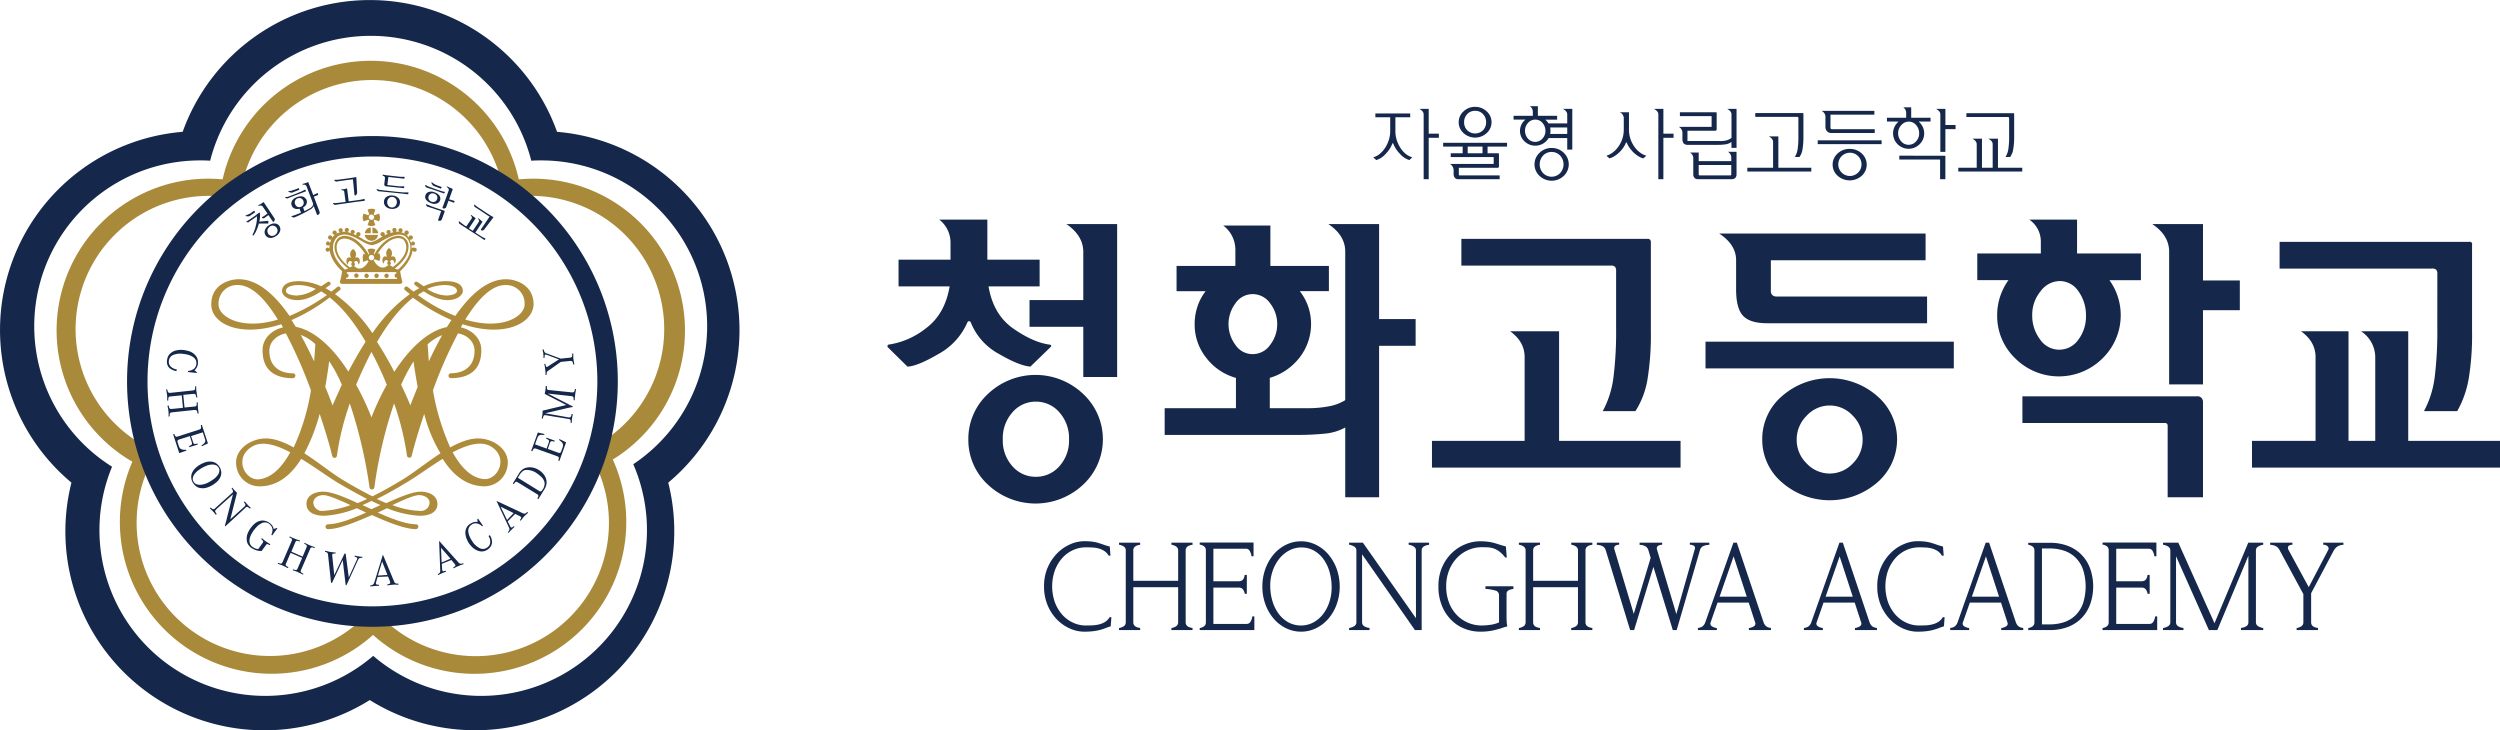 <svg xmlns="http://www.w3.org/2000/svg" xmlns:xlink="http://www.w3.org/1999/xlink" viewBox="0 0 716.709 209.37"><defs><clipPath id="clip-path"><rect x="60.564" y="59.834" width="92.412" height="91.862" style="fill:none"/></clipPath></defs><g id="레이어_2" data-name="레이어 2"><g id="레이어_1-2" data-name="레이어 1"><g id="레이어_2-2" data-name="레이어 2"><g id="레이어_1-2-2" data-name="레이어 1-2"><path d="M212,94.615a57.043,57.043,0,0,0-52.3-56.823,57.007,57.007,0,0,0-107.332,0A57,57,0,0,0,20.483,138.363a57.029,57.029,0,0,0,85.526,62.331,57.07,57.07,0,0,0,85.57-62.331A57.073,57.073,0,0,0,212,94.615Zm-30.449,38.464a47.513,47.513,0,0,1-74.555,54.943A47.519,47.519,0,0,1,32.125,133.8a47.526,47.526,0,0,1,25.21-87.81c.985,0,1.97,0,2.911.09a47.492,47.492,0,0,1,92.063,0c.94-.09,1.925-.09,2.91-.09a47.534,47.534,0,0,1,26.33,87.093Z" style="fill:#15284b;fill-rule:evenodd"/><path d="M196.37,94.75a43.5,43.5,0,0,0-43.479-43.525h-.045c-1.388,0-2.776.09-4.119.18a43.507,43.507,0,0,0-84.9,0c-1.344-.09-2.732-.18-4.075-.18a43.49,43.49,0,0,0-21.807,81.138,43.51,43.51,0,0,0,69,49.658,43.511,43.511,0,0,0,68.734-50.285A43.347,43.347,0,0,0,196.37,94.749Zm-28.031,34.255a38.19,38.19,0,0,1-61.48,45.136,38.2,38.2,0,0,1-61.838-44.6A38.195,38.195,0,0,1,68.664,57.181a38.191,38.191,0,0,1,75.943-.269,38.214,38.214,0,0,1,23.732,72.093Z" style="fill:#a9893a;fill-rule:evenodd"/><path d="M177.116,109.347A70.346,70.346,0,1,1,106.77,39h0a70.326,70.326,0,0,1,70.346,70.305ZM106.77,44.867a64.48,64.48,0,1,0,64.48,64.48,64.48,64.48,0,0,0-64.48-64.48Z" style="fill:#15284b;fill-rule:evenodd"/><path d="M71.44,62.017h-.448c-.179,0-.313-.045-.448-.045a.119.119,0,0,1-.134-.1.193.193,0,0,1,0-.034c0-.045.045-.09.134-.135a2.109,2.109,0,0,0,.493-.179,4.283,4.283,0,0,0,.493-.224,3.552,3.552,0,0,0,.626-.4c.224-.179.448-.313.627-.447.09-.045.135-.045.179.044l.18.359Zm-.179,1.119c.134-.089.358-.224.582-.4l.806-.537a10.409,10.409,0,0,0,.851-.627,5.942,5.942,0,0,1,.716-.537c.09-.045.135-.09.224-.045a.236.236,0,0,1,.09.179,8.406,8.406,0,0,1-.179,2.373l2.373-.224c.179,0,.224.09.224.269l-.045.493H74.216a12.587,12.587,0,0,1-.582,1.7,8.467,8.467,0,0,1-.895,1.657c-.045.045-.045.09-.09.09a.165.165,0,0,1-.134-.045c-.045,0-.045-.045-.09-.09a.083.083,0,0,1-.017-.117.137.137,0,0,1,.017-.017,12.961,12.961,0,0,0,.582-1.388c.179-.448.269-.941.4-1.388.09-.448.179-.9.224-1.3a10.278,10.278,0,0,0,.045-1.164c-.134.089-.313.224-.537.358s-.4.314-.627.448-.448.313-.672.448a6.462,6.462,0,0,0-.582.447h-.269a.338.338,0,0,1-.224-.044c-.089,0-.134-.045-.134-.09s0-.089.09-.134a1.145,1.145,0,0,0,.313-.179C71.037,63.226,71.127,63.181,71.261,63.136Zm7.433-.537c.045.045.045.134.09.224a.577.577,0,0,1-.045.269c-.045.089-.045.179-.09.268a.348.348,0,0,1-.179.179c-.134.09-.224.09-.268-.044l-1.254-1.836c-.224.179-.448.313-.672.492s-.448.314-.627.448a.333.333,0,0,1-.224-.045c-.089,0-.134-.045-.224-.045-.089-.044-.134-.044-.134-.134,0-.045.045-.089.09-.134a.976.976,0,0,0,.223-.135,2.493,2.493,0,0,0,.314-.179c.134-.089.269-.179.448-.313l.537-.4-1.3-1.881a.914.914,0,0,0-.447-.4c-.09,0-.179-.045-.269,0a2.3,2.3,0,0,0-.4.09c-.09.045-.179,0-.179-.045-.045-.09,0-.134.045-.179a2.492,2.492,0,0,1,.358-.179,1.582,1.582,0,0,0,.358-.224c.135-.09.224-.134.358-.224a2.672,2.672,0,0,1,.269-.179.111.111,0,0,1,.156.007.114.114,0,0,1,.023.038Zm1.388,2.194a2.1,2.1,0,0,1,.269.672,2.166,2.166,0,0,1-.045.761,3.137,3.137,0,0,1-.4.761,2.223,2.223,0,0,1-.761.672,3.358,3.358,0,0,1-.9.448,1.846,1.846,0,0,1-.85.089,1.24,1.24,0,0,1-.717-.224,1.412,1.412,0,0,1-.537-.492,2.1,2.1,0,0,1-.269-.672,2.166,2.166,0,0,1,.045-.761,3.137,3.137,0,0,1,.4-.761,2.223,2.223,0,0,1,.761-.672,3.358,3.358,0,0,1,.9-.448,1.917,1.917,0,0,1,.85-.089,1.345,1.345,0,0,1,.717.224,1.14,1.14,0,0,1,.537.492Zm-3.224,2.194a.879.879,0,0,0,.4.4,1.654,1.654,0,0,0,.493.224,1.085,1.085,0,0,0,.537,0,2.168,2.168,0,0,0,.582-.269,2.133,2.133,0,0,0,.448-.447,2.753,2.753,0,0,0,.224-.538,1.085,1.085,0,0,0,0-.537,1.665,1.665,0,0,0-.224-.493.884.884,0,0,0-.4-.4,1.651,1.651,0,0,0-.493-.223,1.085,1.085,0,0,0-.537,0,1.507,1.507,0,0,0-.537.268,2.114,2.114,0,0,0-.448.448,1.215,1.215,0,0,0-.224.493A1.724,1.724,0,0,0,76.858,66.987Z" style="fill:#15284b"/><path d="M82.545,56.42c.224-.09.493-.179.806-.314s.627-.224.94-.358.627-.224.9-.358c.269-.09.492-.224.672-.269a6.36,6.36,0,0,0,.806-.358c.268-.134.492-.224.716-.358.134-.09.179-.045.224.089l.089.358c-.4.135-.85.314-1.3.493s-.94.358-1.433.537-.94.359-1.388.538-.851.358-1.209.492a.644.644,0,0,1-.269-.089c-.089-.045-.179-.045-.224-.09-.089-.045-.134-.089-.134-.134s.045-.09.134-.09c.09-.045.224-.045.359-.089C82.321,56.509,82.455,56.464,82.545,56.42Zm1.119-1.165a1.947,1.947,0,0,1-.447-.089,1.341,1.341,0,0,1-.448-.179c-.09-.045-.134-.09-.09-.135,0-.044.045-.089.135-.089.179,0,.358-.045.492-.045a2.382,2.382,0,0,0,.538-.134,8.461,8.461,0,0,1,.806-.269c.313-.134.582-.224.895-.358.09-.045.134,0,.179.089l.09.359Zm4.21,2.015a1.868,1.868,0,0,1,0,1.209,2.1,2.1,0,0,1-.986.986l.4,1.074c.269-.134.538-.268.762-.4.268-.134.492-.268.761-.4a2.572,2.572,0,0,0,.806-.716.869.869,0,0,0,.089-.806l-1.791-4.7a.88.88,0,0,0-.358-.492c-.089-.045-.179-.045-.269-.09h-.4c-.089,0-.179,0-.179-.09s0-.134.09-.134c.134-.045.224-.045.358-.089l.4-.135.4-.134a2.351,2.351,0,0,0,.314-.134c.089-.045.134,0,.134.089L89.8,55.927l1.119-.537a.165.165,0,0,1,.219.076l0,.013.09.4-1.254.493,1.657,4.388a.2.2,0,0,1,0,.224.632.632,0,0,1-.09.269.444.444,0,0,1-.179.224c-.089.044-.134.134-.224.134a.2.2,0,0,1-.267-.088v0l-.941-2.462a1.861,1.861,0,0,1-.358.537,2.911,2.911,0,0,1-.582.448c-.358.179-.717.4-1.12.627s-.806.4-1.209.626c-.4.18-.806.4-1.209.583s-.761.313-1.119.492a2.583,2.583,0,0,1-.627-.179c-.089-.045-.134-.09-.134-.134a.143.143,0,0,1,.134-.135c.135-.044.269-.089.448-.134a5.376,5.376,0,0,0,.627-.224c.224-.089.448-.179.716-.269a6.236,6.236,0,0,0,.806-.358l-.447-1.119a2.174,2.174,0,0,1-1.433-.045,1.447,1.447,0,0,1-.806-.9,1.164,1.164,0,0,1-.09-.671,2,2,0,0,1,.224-.672,2.19,2.19,0,0,1,.537-.582,3.016,3.016,0,0,1,.851-.448,4.679,4.679,0,0,1,.94-.224,1.987,1.987,0,0,1,.762.09,1.289,1.289,0,0,1,.582.358C87.56,56.912,87.784,57.047,87.874,57.27Zm-3.269,1.254a1.267,1.267,0,0,0,.671.761,1.251,1.251,0,0,0,.986,0,1.182,1.182,0,0,0,.716-.671,1.257,1.257,0,0,0,0-.985,1.27,1.27,0,0,0-.672-.762,1.257,1.257,0,0,0-.985,0,1.184,1.184,0,0,0-.716.672A1.248,1.248,0,0,0,84.605,58.524Z" style="fill:#15284b"/><path d="M99.381,54.046c.09,0,.135.045.135.09l.448,3.582c.492-.045.985-.134,1.432-.179s.9-.134,1.3-.179c.269-.045.582-.09.851-.134.313-.045.537-.135.761-.179.134-.045.224,0,.224.134v.4c-.224.045-.493.045-.851.089q-.47.068-1.075.135c-.4.045-.806.089-1.253.179-.448.045-.851.134-1.3.179l-4.075.582c-.089-.045-.134-.089-.224-.134a.621.621,0,0,1-.179-.135c-.089-.044-.089-.089-.089-.179,0-.044.045-.089.134-.089h.717c.4-.045.85-.09,1.3-.135s.94-.134,1.433-.179l-.358-2.731a1.527,1.527,0,0,0-.045-.269.23.23,0,0,0-.09-.179.972.972,0,0,0-.223-.134.771.771,0,0,0-.359-.045c-.044,0-.089,0-.089-.045-.045-.045-.045-.045-.045-.089s0-.045.045-.09.045-.045.089-.045a3.822,3.822,0,0,0,.717-.044A2.945,2.945,0,0,1,99.381,54.046Zm2.463,1.971c-.134,0-.224-.045-.224-.179l-.447-4.433q-.4.066-1.075.134a12.915,12.915,0,0,0-1.3.179c-.447.045-.9.134-1.343.179s-.806.134-1.119.179c-.09-.045-.135-.089-.224-.134a.622.622,0,0,1-.179-.134c-.09-.045-.09-.09-.09-.18,0-.044.045-.089.134-.089H96.7c.268-.045.627-.045,1.074-.134.448-.045.941-.135,1.433-.18.493-.089.985-.134,1.478-.223s.9-.135,1.254-.224c.089,0,.179,0,.179.044.045.045.045.09.045.18l.224,4.209a.759.759,0,0,1-.135.447C102.158,55.927,102.023,56.017,101.844,56.017Z" style="fill:#15284b"/><path d="M108.919,54.449c.493.045.985.135,1.523.18s1.119.134,1.656.179c.582.044,1.12.134,1.657.179s1.03.089,1.478.134a5.7,5.7,0,0,0,.895.045h.806c.135,0,.224.045.179.179l-.134.358c-.224-.045-.537-.045-.851-.089s-.671-.09-1.074-.135-.806-.089-1.254-.134-.9-.09-1.3-.134l-4.119-.4-.179-.179c-.045-.09-.135-.135-.179-.18-.045-.089-.09-.134-.045-.179a.161.161,0,0,1,.134-.044c.09.044.224.044.358.089A2.429,2.429,0,0,0,108.919,54.449Zm2.149-1.522a.119.119,0,0,0,.1.134.1.1,0,0,0,.034,0l2.955.314a4.727,4.727,0,0,0,.806.045h.761c.135,0,.179.044.179.179l-.089.358-5.15-.537a.472.472,0,0,1-.4-.224.521.521,0,0,1-.089-.448l.179-1.567v-.269a.344.344,0,0,0-.09-.224.348.348,0,0,0-.179-.179,2.105,2.105,0,0,0-.313-.134c-.045,0-.045-.045-.09-.09V50.2c0-.045.045-.045.045-.09s.045-.045.09-.045c.268.045.492.09.761.135a4.421,4.421,0,0,0,.716.089,4.738,4.738,0,0,1,.672.09c.269.044.537.044.851.089.268.045.582.045.851.09s.492.045.671.089c.269,0,.493.045.761.045h.762c.134,0,.179.045.134.179l-.09.358-4.567-.492Zm3.583,5.284a1.652,1.652,0,0,1-.762,1.3,2.677,2.677,0,0,1-1.746.359,2.466,2.466,0,0,1-1.612-.717,1.85,1.85,0,0,1-.448-1.433,1.652,1.652,0,0,1,.762-1.3,2.436,2.436,0,0,1,1.746-.359,2.471,2.471,0,0,1,1.612.717,1.652,1.652,0,0,1,.448,1.433Zm-3.627-.4a1.555,1.555,0,0,0,.268,1.119,1.278,1.278,0,0,0,.941.538,1.251,1.251,0,0,0,1.03-.314,1.606,1.606,0,0,0,.492-1.03A1.561,1.561,0,0,0,113.486,57a1.274,1.274,0,0,0-.94-.538,1.25,1.25,0,0,0-1.03.314,1.5,1.5,0,0,0-.492,1.03Z" style="fill:#15284b"/><path d="M122.711,53.42c.224.089.447.179.716.268s.582.224.851.314c.313.089.582.224.851.313a6.184,6.184,0,0,0,.716.224l.806.269a6.226,6.226,0,0,0,.761.179c.135.045.179.089.09.179l-.179.313c-.358-.134-.806-.268-1.254-.447s-.94-.314-1.388-.493c-.493-.179-.94-.313-1.388-.448a11.349,11.349,0,0,1-1.164-.4c-.045-.089-.09-.134-.135-.224s-.089-.134-.089-.224c-.045-.089-.045-.134,0-.179a.084.084,0,0,1,.118-.016.121.121,0,0,1,.016.016,2.272,2.272,0,0,0,.313.135A.8.8,0,0,0,122.711,53.42Zm3.448,4.03a1.443,1.443,0,0,1-.941.895,2.321,2.321,0,0,1-1.7-.134,2.842,2.842,0,0,1-1.388-.985,1.347,1.347,0,0,1-.135-1.3,1.441,1.441,0,0,1,.941-.9,2.311,2.311,0,0,1,1.7.134,2.593,2.593,0,0,1,1.388.985A1.643,1.643,0,0,1,126.159,57.45Zm.313,3.089c-.269-.089-.537-.224-.9-.313-.358-.135-.716-.224-1.074-.358a10.728,10.728,0,0,0-1.12-.359c-.358-.134-.716-.224-.985-.313a.978.978,0,0,1-.134-.224c-.045-.09-.09-.134-.09-.224-.044-.089-.044-.134,0-.179a.083.083,0,0,1,.117-.017.073.073,0,0,1,.018.017,2.061,2.061,0,0,0,.313.134c.09.045.224.09.314.135.268.089.537.224.895.358s.761.269,1.12.4l1.209.4c.4.134.761.269,1.119.358.179.045.224.179.179.358l-.806,2.239c-.045.045-.089.135-.134.179-.09.045-.135.09-.224.135a.837.837,0,0,1-.537,0,.189.189,0,0,1-.152-.218.218.218,0,0,1,.017-.051Zm-3.582-4.3a1.147,1.147,0,0,0,.045.94,1.2,1.2,0,0,0,.761.627,1.257,1.257,0,0,0,.985,0,1.122,1.122,0,0,0,.627-.717,1.151,1.151,0,0,0-.045-.94,1.207,1.207,0,0,0-.761-.627,1.257,1.257,0,0,0-.985,0A1.217,1.217,0,0,0,122.89,56.241Zm1.3-3a2.456,2.456,0,0,1-.268-.358,1.766,1.766,0,0,1-.224-.4c-.045-.089-.045-.134,0-.179s.089-.045.179,0c.134.09.269.224.4.314s.313.179.448.268c.089.045.224.09.4.179a2.1,2.1,0,0,0,.492.179c.179.045.314.135.493.18l.4.134c.089.045.134.089.089.179l-.179.358Zm5.508.9c.09.045.09.09.09.134l-1.03,2.866,1.477.448c.135.045.135.089.09.179l-.179.358-1.567-.582-.672,1.881c-.045.045-.09.134-.134.179-.09.045-.135.089-.224.134a.827.827,0,0,1-.538,0,.188.188,0,0,1-.151-.218.185.185,0,0,1,.017-.05l1.7-4.7c.089-.269.134-.448.044-.582-.044-.09-.089-.135-.134-.224a1.952,1.952,0,0,0-.313-.269.18.18,0,0,1-.09-.179c.045-.089.09-.089.179-.045a2.6,2.6,0,0,0,.358.179c.135.045.269.135.4.18a3.1,3.1,0,0,1,.359.134A2.481,2.481,0,0,0,129.7,54.136Z" style="fill:#15284b"/><path d="M138.249,63.45c.044.045.089.089.044.179l-2.015,3.045c.224.134.448.313.672.448a7.351,7.351,0,0,1,.627.4c.224.134.492.313.761.447s.493.269.717.359c.134.044.179.134.089.223l-.269.269c-.179-.134-.447-.269-.716-.492-.269-.18-.582-.4-.9-.583-.313-.223-.671-.447-1.029-.671s-.762-.493-1.12-.717l-3.448-2.239c-.045-.089-.045-.179-.089-.268a.481.481,0,0,1-.045-.224c0-.09,0-.134.045-.179s.089,0,.134.045c.09.089.179.134.269.223s.179.135.268.224a6.369,6.369,0,0,1,.672.493c.224.179.493.313.761.492l1.433-2.1a.826.826,0,0,0,.179-.448c0-.089-.045-.134-.045-.224a3.167,3.167,0,0,0-.223-.268.139.139,0,0,1-.045-.09c0-.045,0-.09.045-.09,0-.044.044-.044.089-.044s.09,0,.09.044l.537.4c.179.135.4.269.537.359.045.044.09.089.045.179l-1.881,2.821a3.781,3.781,0,0,0,.538.358,6.677,6.677,0,0,0,.582.358l1.567-2.373a2.672,2.672,0,0,0,.179-.269.578.578,0,0,0,0-.447,2.672,2.672,0,0,1-.179-.269c-.089-.09-.089-.134-.045-.179a.133.133,0,0,1,.179,0,4.8,4.8,0,0,0,.538.448A1.213,1.213,0,0,0,138.249,63.45ZM137.98,66c-.134-.089-.134-.179-.09-.269l2.463-3.627c-.134-.089-.358-.223-.582-.358s-.448-.313-.716-.492l-.806-.538-.806-.537c-.269-.179-.538-.358-.762-.493s-.447-.268-.627-.4c-.044-.089-.089-.134-.089-.223a.481.481,0,0,1-.045-.224c0-.09,0-.135.045-.179s.089,0,.134.044c.09.09.179.135.269.224s.179.135.269.224c.134.09.313.224.582.4.224.134.492.314.761.493a9.47,9.47,0,0,1,.851.582c.313.179.627.4.9.582.314.179.582.358.851.537a3.937,3.937,0,0,0,.716.4q.135.067.135.135a.18.18,0,0,1-.09.179l-2.507,3.313a.654.654,0,0,1-.4.269A.413.413,0,0,1,137.98,66Z" style="fill:#15284b"/><path d="M50.618,106.392a3.74,3.74,0,0,1-.9-.224,5.327,5.327,0,0,1-.717-.358,2.3,2.3,0,0,1-.94-1.03,2.822,2.822,0,0,1-.179-1.523,3.391,3.391,0,0,1,.448-1.343,3.1,3.1,0,0,1,1.03-.985,3.608,3.608,0,0,1,1.477-.537,6.21,6.21,0,0,1,1.836-.045,9.848,9.848,0,0,1,1.746.4,4.05,4.05,0,0,1,1.344.851,3.016,3.016,0,0,1,.806,1.164,3.215,3.215,0,0,1,.179,1.477,2.882,2.882,0,0,1-.985,1.926l.671.537-.044.224-2.508-.269.045-.313a3.305,3.305,0,0,0,1.7-.627,2.231,2.231,0,0,0,.493-2.507,2.284,2.284,0,0,0-.761-.851,5.029,5.029,0,0,0-1.209-.582,8.134,8.134,0,0,0-1.567-.314,5.411,5.411,0,0,0-2.956.314,2.026,2.026,0,0,0-1.209,1.656,1.905,1.905,0,0,0,.493,1.612,2.932,2.932,0,0,0,1.746.851Z" style="fill:#15284b"/><path d="M52.9,116.825l2.776-.269a.889.889,0,0,0,.4-.089.455.455,0,0,0,.224-.179.653.653,0,0,0,.09-.314v-.582l.313-.045v.851c0,.224.045.493.045.761,0,.135.045.269.045.359s.044.223.044.358.045.268.045.4c.045.134.045.268.09.448l-.314.044c-.044-.224-.089-.4-.134-.582a.717.717,0,0,0-.179-.313.734.734,0,0,0-.269-.135h-.4l-6.313.672a.89.89,0,0,0-.4.09.44.44,0,0,0-.224.179.652.652,0,0,0-.09.313v.582l-.313.045v-.94c0-.224-.045-.448-.045-.627,0-.09-.045-.224-.045-.314s-.045-.223-.045-.313a1.3,1.3,0,0,0-.089-.4c-.045-.134-.045-.358-.09-.537l.314-.045a4.734,4.734,0,0,0,.134.537.569.569,0,0,0,.448.448h.4l3.134-.313-.358-3.583-3.134.314a.889.889,0,0,0-.4.089.45.45,0,0,0-.224.179.656.656,0,0,0-.09.314v.582l-.313.045v-1.3a.759.759,0,0,0-.045-.313,3.011,3.011,0,0,0-.09-.627c-.044-.224-.089-.537-.179-.94l.314-.045a4.734,4.734,0,0,0,.134.537.726.726,0,0,0,.179.314.747.747,0,0,0,.269.134,1.239,1.239,0,0,0,.4,0l6.313-.672a.9.9,0,0,0,.4-.089.45.45,0,0,0,.224-.179.659.659,0,0,0,.09-.314v-.582l.313-.045v.851a.986.986,0,0,0,.045.358.986.986,0,0,0,.045.358c.045.269.045.538.089.762s.09.492.18.85l-.314.045c-.045-.224-.089-.4-.134-.582a.717.717,0,0,0-.179-.313c-.045-.09-.135-.09-.269-.135a1.239,1.239,0,0,0-.4,0l-2.776.269Z" style="fill:#15284b"/><path d="M51.38,129.9l-1.747-5.418.314-.09c.089.224.179.4.224.493.089.134.134.224.223.269a.3.3,0,0,0,.269.044,2.214,2.214,0,0,0,.4-.089l5.956-1.926a1.108,1.108,0,0,0,.4-.179.45.45,0,0,0,.179-.224.871.871,0,0,0,.044-.358,3.362,3.362,0,0,0-.089-.537l.313-.09,1.747,5.329-1.747.806-.089-.269a4.673,4.673,0,0,0,.627-.448,1.14,1.14,0,0,0,.358-.447.89.89,0,0,0,.089-.448,1.537,1.537,0,0,0-.134-.582l-.582-1.791-3.358,1.074.582,1.747a1.085,1.085,0,0,0,.134.313.444.444,0,0,0,.224.179.492.492,0,0,0,.358,0,1.543,1.543,0,0,0,.538-.134l.089.313-2.418.762-.089-.314a5.189,5.189,0,0,0,.492-.224c.134-.089.224-.134.269-.224a.64.64,0,0,0,.089-.313,2.214,2.214,0,0,0-.089-.4l-.538-1.7-2.955.941a3.019,3.019,0,0,0-.358.134c-.09.045-.134.134-.179.179a.565.565,0,0,0-.045.269,1.3,1.3,0,0,0,.09.4l.268.851a3.607,3.607,0,0,0,.269.582,1.062,1.062,0,0,0,.4.358,2.243,2.243,0,0,0,.582.179,2.7,2.7,0,0,0,.851,0l.089.269Z" style="fill:#15284b"/><path d="M60.828,139.124a7.738,7.738,0,0,1-1.7.717,3.751,3.751,0,0,1-1.567.089,2.545,2.545,0,0,1-1.3-.492,3.842,3.842,0,0,1-.985-1.075,3.362,3.362,0,0,1-.448-1.388,2.934,2.934,0,0,1,.224-1.388,3.993,3.993,0,0,1,.9-1.3,6.4,6.4,0,0,1,1.478-1.119,7.71,7.71,0,0,1,1.7-.717,3.767,3.767,0,0,1,1.567-.089,2.554,2.554,0,0,1,1.3.492,3.271,3.271,0,0,1,.985,1.075,3.362,3.362,0,0,1,.448,1.388,2.932,2.932,0,0,1-.224,1.388,3.982,3.982,0,0,1-.9,1.3A7.964,7.964,0,0,1,60.828,139.124Zm-2.866-5.015a13.372,13.372,0,0,0-1.433.985,5.9,5.9,0,0,0-.9,1.03,2.387,2.387,0,0,0-.358,1.03,1.412,1.412,0,0,0,.224.94,1.486,1.486,0,0,0,.717.672,2.7,2.7,0,0,0,1.074.224,5.243,5.243,0,0,0,1.344-.224,6.894,6.894,0,0,0,1.567-.716,13.372,13.372,0,0,0,1.433-.985,5.9,5.9,0,0,0,.9-1.03,2.362,2.362,0,0,0,.358-1.03,1.41,1.41,0,0,0-.223-.941,1.489,1.489,0,0,0-.717-.671,2.686,2.686,0,0,0-1.075-.224,5.236,5.236,0,0,0-1.343.224,11.589,11.589,0,0,0-1.567.716Z" style="fill:#15284b"/><path d="M64.455,150.767c.089-.314.179-.672.313-1.075.09-.4.224-.806.314-1.3l1.7-6.672-4.746,4.254a1.416,1.416,0,0,0-.269.314.637.637,0,0,0-.09.268.6.6,0,0,0,.135.314c.089.134.179.269.313.492l-.224.224c-.134-.134-.224-.268-.313-.358s-.134-.179-.224-.269a.355.355,0,0,0-.179-.179c-.09-.044-.09-.089-.134-.179a2.7,2.7,0,0,0-.359-.358l-.537-.537.224-.224a1.391,1.391,0,0,0,.448.358.6.6,0,0,0,.313.134.577.577,0,0,0,.269-.044.839.839,0,0,0,.313-.269l5.06-4.567a1.635,1.635,0,0,0-.045-.493,2.265,2.265,0,0,0-.358-.582l.224-.224a4.522,4.522,0,0,0,.313.4,2.922,2.922,0,0,0,.359.4,2.524,2.524,0,0,0,.358.358l.313.314-1.925,7.612,3.985-3.582a1.443,1.443,0,0,0,.269-.314.635.635,0,0,0,.089-.268.484.484,0,0,0-.134-.314c-.09-.134-.179-.269-.313-.448l.223-.224a2.683,2.683,0,0,0,.314.359,1.2,1.2,0,0,1,.224.268c.045.09.134.135.179.179a.609.609,0,0,1,.134.18,2.752,2.752,0,0,0,.358.358l.538.537-.224.224a2.979,2.979,0,0,0-.761-.537.577.577,0,0,0-.269.044.839.839,0,0,0-.313.269L64.589,150.9Z" style="fill:#15284b"/><path d="M78.022,153.5l-.224-.179c.09-.269.18-.493.224-.672a2.227,2.227,0,0,0,.09-.537,1.879,1.879,0,0,0-.224-1.075,2.612,2.612,0,0,0-.716-.851,1.8,1.8,0,0,0-1.075-.4,2.033,2.033,0,0,0-1.12.224,5.5,5.5,0,0,0-1.119.762,14.522,14.522,0,0,0-1.075,1.209,8.042,8.042,0,0,0-.85,1.432,4.265,4.265,0,0,0-.4,1.3,2.532,2.532,0,0,0,.134,1.164,1.945,1.945,0,0,0,.716.9,3.676,3.676,0,0,0,.806.448,2.918,2.918,0,0,0,.851.179l1.254-1.747a.381.381,0,0,0,.134-.268c.045-.09,0-.179,0-.224a.93.93,0,0,0-.179-.269l-.358-.358.179-.269c.269.224.448.4.627.538a5.7,5.7,0,0,0,.537.4,3.809,3.809,0,0,0,.538.358,7.15,7.15,0,0,0,.716.448l-.179.268a4.352,4.352,0,0,0-.448-.224,1.718,1.718,0,0,0-.268-.089.234.234,0,0,0-.18.089,1.019,1.019,0,0,0-.179.224l-1.253,1.7a5.986,5.986,0,0,1-1.523-.224,7.9,7.9,0,0,1-1.388-.672,3.713,3.713,0,0,1-.985-1.074,2.907,2.907,0,0,1-.358-1.389,3.906,3.906,0,0,1,.224-1.567,7.3,7.3,0,0,1,2.149-3,3.729,3.729,0,0,1,1.388-.716,2.923,2.923,0,0,1,1.388-.045,3.237,3.237,0,0,1,1.343.582,4.372,4.372,0,0,1,.806.761,3.1,3.1,0,0,1,.448,1.03l.851-.313.179.134Z" style="fill:#15284b"/><path d="M86.754,159.588l1.075-2.553a.847.847,0,0,0,.134-.4.561.561,0,0,0-.045-.268.526.526,0,0,0-.224-.224,2.422,2.422,0,0,0-.492-.269l.134-.268c.314.179.582.313.761.4s.448.223.672.313c.134.045.224.09.358.134a3.225,3.225,0,0,0,.359.135c.134.044.223.089.358.134s.268.09.448.134l-.135.269c-.224-.09-.4-.134-.537-.179a.492.492,0,0,0-.358,0,.44.44,0,0,0-.224.179,2.545,2.545,0,0,0-.179.358L86.351,163.3a.855.855,0,0,0-.134.4.294.294,0,0,0,.045.269.541.541,0,0,0,.223.224c.135.089.269.179.493.313l-.09.269a5.426,5.426,0,0,0-.85-.448c-.179-.089-.4-.179-.582-.268l-.269-.135a2.117,2.117,0,0,0-.314-.134l-.4-.134c-.134-.045-.313-.09-.537-.18l.134-.268c.224.089.4.134.538.179a.492.492,0,0,0,.358,0,.455.455,0,0,0,.224-.179,2.847,2.847,0,0,0,.179-.358l1.254-2.911-3.314-1.433-1.254,2.911a.851.851,0,0,0-.134.4.293.293,0,0,0,.045.268.526.526,0,0,0,.224.224c.134.09.268.179.492.314l-.134.268a4.893,4.893,0,0,1-.493-.268,2.492,2.492,0,0,0-.358-.179c-.089-.045-.224-.09-.313-.135l-.269-.134a3.11,3.11,0,0,0-.582-.224c-.224-.09-.493-.179-.9-.313l.135-.269c.224.089.4.134.537.179a.492.492,0,0,0,.358,0,.445.445,0,0,0,.224-.179,2.6,2.6,0,0,0,.179-.358l2.508-5.821a.855.855,0,0,0,.134-.4.294.294,0,0,0-.045-.269.541.541,0,0,0-.223-.224,4.058,4.058,0,0,0-.493-.269l.134-.268a1.892,1.892,0,0,0,.4.224c.135.044.224.134.359.179.089.044.223.089.313.134a3.019,3.019,0,0,0,.358.134,7.267,7.267,0,0,0,.717.269,8.461,8.461,0,0,0,.806.269l-.135.268c-.224-.089-.4-.134-.537-.179a.492.492,0,0,0-.358,0,.45.45,0,0,0-.224.179,2.556,2.556,0,0,0-.179.359l-1.075,2.552Z" style="fill:#15284b"/><path d="M94.9,167.021l-.851-7.926a1.03,1.03,0,0,0-.224-.627,1.169,1.169,0,0,0-.672-.268l.045-.314a1.331,1.331,0,0,0,.4.09c.134.045.224.045.358.089s.224.045.359.09.268.045.4.089c.134,0,.268.045.4.045s.223.045.358.045.224.045.358.045h.4l-.045.313a2.773,2.773,0,0,0-.716.045.366.366,0,0,0-.224.224v.4l.582,5.508,2.955-6.18.314.045.895,6.806,2.284-5.015a1.028,1.028,0,0,0,.134-.4.4.4,0,0,0-.134-.313,1.847,1.847,0,0,0-.627-.224l.045-.314a4.535,4.535,0,0,1,.537.135c.135.044.314.044.538.089s.4.045.537.09c.179,0,.358.045.582.045l-.045.313a1.9,1.9,0,0,0-.761.045,1.342,1.342,0,0,0-.4.448l-3.358,7.343-.224-.045-.851-7.164-3.09,6.582Z" style="fill:#15284b"/><path d="M108.247,165.409l-.358,1.254a3.113,3.113,0,0,0-.134.627.283.283,0,0,0,.224.268,2.178,2.178,0,0,0,.671.09v.313h-.671a2.839,2.839,0,0,0-.582.045c-.224,0-.4.045-.582.045a4.6,4.6,0,0,0-.672.089v-.313a1.585,1.585,0,0,0,.492-.09.717.717,0,0,0,.314-.179,1.2,1.2,0,0,0,.224-.268,4.805,4.805,0,0,0,.179-.448l2.418-7.836,3.179,7.612a2.781,2.781,0,0,0,.179.358c.045.09.135.134.224.224a.843.843,0,0,0,.358.09c.135,0,.314.044.493.044v.314c-.358,0-.672-.045-.9-.045a4.088,4.088,0,0,0-.716.045c-.224,0-.493.045-.672.045-.224.044-.492.089-.851.134v-.314a1.5,1.5,0,0,0,.627-.179c.135-.089.179-.134.179-.268a1.944,1.944,0,0,0-.089-.448l-.537-1.343Zm2.821-.582-1.522-3.851-1.209,4.03Z" style="fill:#15284b"/><path d="M126.651,161.648l.09,1.3a4.012,4.012,0,0,0,.089.627.245.245,0,0,0,.269.179,2.861,2.861,0,0,0,.672-.134l.134.268a5.138,5.138,0,0,0-.627.224,2.781,2.781,0,0,0-.537.224,2.693,2.693,0,0,1-.538.224c-.134.09-.358.179-.582.314l-.134-.269c.179-.09.313-.179.4-.224a1.184,1.184,0,0,0,.224-.269.816.816,0,0,0,.089-.313V163.3l-.313-8.239L131.4,161.2a.748.748,0,0,0,.268.268l.269.135h.358c.134-.045.314-.09.493-.135l.134.269a6.515,6.515,0,0,0-.851.269c-.224.089-.448.179-.627.268-.224.09-.447.18-.627.269s-.447.224-.761.4l-.134-.269a2.125,2.125,0,0,0,.537-.358.3.3,0,0,0,.09-.313.969.969,0,0,0-.224-.358l-.94-1.12Zm2.508-1.478-2.732-3.135.179,4.21Z" style="fill:#15284b"/><path d="M140.443,153.408a6.808,6.808,0,0,1,.4.806,3.891,3.891,0,0,1,.179.762,2.407,2.407,0,0,1-.179,1.388,2.781,2.781,0,0,1-1.03,1.164,2.892,2.892,0,0,1-2.687.4,4.269,4.269,0,0,1-1.388-.761,7.3,7.3,0,0,1-1.254-1.344,6.793,6.793,0,0,1-.806-1.612,5,5,0,0,1-.268-1.567,3.047,3.047,0,0,1,.358-1.388,2.639,2.639,0,0,1,1.03-1.075,3.606,3.606,0,0,1,1.03-.492,2.855,2.855,0,0,1,1.074-.045l-.045-.851.18-.134,1.432,2.06-.223.179a3,3,0,0,0-1.612-.851,1.886,1.886,0,0,0-1.478.4,2.1,2.1,0,0,0-.761.9,2.344,2.344,0,0,0-.135,1.119,5.147,5.147,0,0,0,.359,1.3,8.583,8.583,0,0,0,.761,1.388,5.337,5.337,0,0,0,2.194,2.015,1.993,1.993,0,0,0,2.06-.179,1.875,1.875,0,0,0,.9-1.433,2.845,2.845,0,0,0-.492-1.881Z" style="fill:#15284b"/><path d="M145.547,149.468l.582,1.164c.135.269.269.448.314.538a.275.275,0,0,0,.313.044,1.6,1.6,0,0,0,.538-.4l.224.224a5.368,5.368,0,0,0-.493.448l-.4.4-.4.4a4.76,4.76,0,0,0-.4.493l-.224-.224a2.505,2.505,0,0,0,.314-.4c.044-.09.089-.224.134-.314a1.111,1.111,0,0,0-.045-.358,3.146,3.146,0,0,0-.179-.448l-3.493-7.433L149.8,147.1a3.019,3.019,0,0,1,.358.134.382.382,0,0,0,.314,0c.09-.045.224-.089.313-.134a4.355,4.355,0,0,1,.4-.314l.224.224c-.268.224-.492.4-.671.582a5.1,5.1,0,0,0-.493.493,4.793,4.793,0,0,0-.448.537q-.2.268-.537.672l-.224-.224a2.179,2.179,0,0,0,.358-.537.265.265,0,0,0-.045-.314,2.4,2.4,0,0,0-.358-.268l-1.3-.627Zm1.7-2.373-3.717-1.836,1.836,3.806Z" style="fill:#15284b"/><path d="M147.025,138.587l1.657-2.687a3.971,3.971,0,0,1,.985-1.209,2.7,2.7,0,0,1,1.119-.582,4.217,4.217,0,0,1,1.836-.089,4.911,4.911,0,0,1,1.836.716,5.308,5.308,0,0,1,1.478,1.343,3.824,3.824,0,0,1,.716,1.657,3.16,3.16,0,0,1-.045,1.3,4.185,4.185,0,0,1-.626,1.388l-1.657,2.687-.269-.18c.09-.223.179-.358.224-.492a.535.535,0,0,0,.045-.358.386.386,0,0,0-.135-.269,1.22,1.22,0,0,0-.358-.224l-5.328-3.269a2.847,2.847,0,0,0-.358-.179.285.285,0,0,0-.269,0,.594.594,0,0,0-.269.224c-.089.134-.224.269-.358.448Zm7.523,2.149a.6.6,0,0,0,.313.135c.09,0,.179.044.224,0a.811.811,0,0,0,.224-.179c.089-.09.134-.224.269-.359a2.851,2.851,0,0,0,.492-1.164,2,2,0,0,0,0-1.03,3,3,0,0,0-.761-1.3,10.638,10.638,0,0,0-1.478-1.209,5,5,0,0,0-3.089-.9,1.793,1.793,0,0,0-.941.4,4.389,4.389,0,0,0-.806.94l-.537.9Z" style="fill:#15284b"/><path d="M162.294,126.81l-1.925,5.329-.314-.09a4.535,4.535,0,0,1,.135-.537.979.979,0,0,0,0-.358.455.455,0,0,0-.179-.224,1.77,1.77,0,0,0-.4-.179l-5.866-2.105a2.251,2.251,0,0,0-.4-.089.565.565,0,0,0-.269.045.458.458,0,0,0-.224.268c-.089.135-.134.269-.269.493l-.313-.09,1.925-5.284,1.881.448-.089.269a5.439,5.439,0,0,0-.806-.045.965.965,0,0,0-.538.134.8.8,0,0,0-.358.314,3.063,3.063,0,0,0-.269.537l-.627,1.747L156.7,128.6l.627-1.747a1.342,1.342,0,0,0,.089-.358.327.327,0,0,0-.089-.269c-.045-.089-.134-.134-.269-.224a2.624,2.624,0,0,0-.492-.223l.089-.314,2.373.851-.089.313c-.179-.044-.358-.089-.493-.134a.937.937,0,0,0-.358,0,.95.95,0,0,0-.269.179.682.682,0,0,0-.179.358l-.582,1.657,2.911,1.075a1.381,1.381,0,0,0,.358.089.577.577,0,0,0,.269-.044.316.316,0,0,0,.179-.224,1.815,1.815,0,0,0,.179-.4l.313-.851a1.758,1.758,0,0,0,.135-.627,1.136,1.136,0,0,0-.09-.537,1.271,1.271,0,0,0-.358-.493c-.179-.134-.4-.358-.672-.537l.09-.269Z" style="fill:#15284b"/><path d="M162.921,119.646a.606.606,0,0,0,.4,0,.389.389,0,0,0,.269-.134.726.726,0,0,0,.179-.314,4.734,4.734,0,0,0,.134-.537l.314.045a6.946,6.946,0,0,1-.135.716c-.044.179-.044.358-.089.537a2.207,2.207,0,0,0-.045.538c0,.179-.045.448-.045.761l-.313-.045v-.537a.526.526,0,0,0-.09-.314.45.45,0,0,0-.224-.179.889.889,0,0,0-.4-.089l-6.269-1.03a1.515,1.515,0,0,0-.4-.045.623.623,0,0,0-.268.09c-.09.044-.135.179-.179.313a3.868,3.868,0,0,0-.135.582l-.313-.045a3.686,3.686,0,0,0,.089-.582c.045-.134.045-.313.09-.447a2.71,2.71,0,0,0,.045-.583,3.131,3.131,0,0,1,.045-.626l6.761-1.612-6.179-3.18a6.943,6.943,0,0,1,.134-.716c.045-.179.045-.358.09-.537,0-.135.044-.269.044-.448a2.987,2.987,0,0,1,.045-.582l.314.044v.538a.841.841,0,0,0,.089.358.348.348,0,0,0,.179.179.565.565,0,0,0,.269.045l6.538.672c.179,0,.313.044.4,0a.388.388,0,0,0,.268-.135.717.717,0,0,0,.179-.313,4.551,4.551,0,0,0,.135-.538l.313.045a1.921,1.921,0,0,0-.089.493c-.045.134-.045.268-.09.4,0,.134-.045.224-.045.358s-.045.224-.045.358c-.044.269-.044.538-.089.761,0,.224-.045.493-.045.851l-.313-.045v-.537a.843.843,0,0,0-.09-.358.444.444,0,0,0-.224-.179,2.791,2.791,0,0,0-.4-.09l-6.672-.716,5.463,2.821c.314.134.582.313.851.448s.582.268.851.4l-.045.179c-.314.044-.627.134-.985.179-.314.089-.627.134-.985.224l-5.911,1.388Z" style="fill:#15284b"/><path d="M157.279,106.213a2.873,2.873,0,0,0-.313.224.912.912,0,0,0-.179.268.642.642,0,0,0-.09.314v.447l-.313.045v-.851a.988.988,0,0,0-.045-.358,1.246,1.246,0,0,0-.045-.4c-.045-.268-.045-.492-.09-.716s-.089-.493-.179-.851l.314-.045a3.218,3.218,0,0,0,.179.717.246.246,0,0,0,.269.179.543.543,0,0,0,.358-.179l3.089-1.971-3.447-1.3a2.344,2.344,0,0,0-.4-.09c-.135,0-.18.09-.224.224a2.781,2.781,0,0,0-.045.717l-.314.044v-.671c0-.179-.044-.358-.044-.538a2.227,2.227,0,0,0-.09-.537c-.045-.179-.089-.4-.134-.672l.313-.044c.045.179.09.313.135.447a2.117,2.117,0,0,0,.134.314c.045.089.134.134.224.224a2.105,2.105,0,0,0,.313.134l4.075,1.523,2.6-.269a.89.89,0,0,0,.4-.09.444.444,0,0,0,.224-.179.652.652,0,0,0,.09-.313v-.582l.313-.045v1.254a.759.759,0,0,0,.045.313,3.588,3.588,0,0,0,.089.627c.045.224.09.537.179.94l-.313.045c-.045-.224-.09-.4-.134-.582a.727.727,0,0,0-.179-.313.742.742,0,0,0-.269-.135h-.4l-2.6.269Z" style="fill:#15284b"/><g style="clip-path:url(#clip-path)"><path d="M129.42,91.755a56.363,56.363,0,0,1-11.012-6.412c-3.761,2.927-7.247,7.458-10.314,12.685,1.6,2.508,3.275,5.3,4.948,8.573,5.366-8.294,10.872-12.057,15.054-12.825.487-.7.906-1.393,1.324-2.021M122.938,103.6c1.185-2.579,2.508-5.158,3.834-7.527a13.581,13.581,0,0,0-4.182,2.648c.139,1.6.209,3.206.348,4.881m-7.945,6.691c.906,1.88,1.812,3.833,2.649,5.924.627-1.742,1.393-3.485,2.09-5.3-.488-2.718-.905-5.227-1.184-7.318a54.42,54.42,0,0,0-3.555,6.691m6.621,8.363c-1.881,5.577-3.134,10.107-3.554,11.919a.7.7,0,0,1-1.394,0h0a76.745,76.745,0,0,0-3.694-14.916,129.585,129.585,0,0,0-5.645,24.046.7.7,0,0,1-1.393,0h0a136.255,136.255,0,0,0-5.646-24.046A76.789,76.789,0,0,0,96.6,130.579a.747.747,0,0,1-.7.7.812.812,0,0,1-.7-.7c-.418-1.881-1.672-6.342-3.554-11.919a53.573,53.573,0,0,1-4.391,11.292c3.9,2.507,7.6,5.507,10.523,7.318,2.718,1.673,5.784,3.415,8.99,5.018,3.135-1.533,6.273-3.345,8.991-5.018,2.927-1.812,6.69-4.809,10.523-7.318a41.471,41.471,0,0,1-4.67-11.292m8.154,11.011c2.44,4.391,5.367,7.319,8.851,7.667,4.182.418,7.389-6.273,2.021-9.409-2.857-1.6-6.761-.418-10.872,1.742m-23.277,13.94c-.836.418-1.742.836-2.578,1.185.836.418,1.742.767,2.578,1.185.836-.418,1.742-.767,2.579-1.185-.837-.349-1.673-.767-2.579-1.185m5.993,1.186a24.256,24.256,0,0,0,8.015,1.673,2.49,2.49,0,0,0,2.649-2.23c.069-1.464-1.464-2.231-2.858-2.3-1.324-.069-4.251,1.185-7.806,2.858m-11.987,0c-3.554-1.6-6.411-2.858-7.8-2.858-1.464,0-2.927.837-2.857,2.3a2.489,2.489,0,0,0,2.648,2.23A28.407,28.407,0,0,0,100.5,144.8M83.213,129.673C79.1,127.512,75.2,126.327,72.341,128c-5.436,3.134-2.23,9.827,1.952,9.409,3.554-.418,6.481-3.345,8.92-7.736m6.83-26.067c.14-1.674.279-3.346.349-4.949a12.845,12.845,0,0,0-4.182-2.649c1.324,2.44,2.649,5.018,3.833,7.6m3.206,7.318c.767,1.812,1.463,3.624,2.091,5.3.906-2.09,1.812-4.042,2.648-5.924a38.9,38.9,0,0,0-3.624-6.761c-.279,2.16-.627,4.67-1.115,7.388m8.851-.627a78.51,78.51,0,0,1,4.391,9.34,73.641,73.641,0,0,1,4.39-9.34,95.915,95.915,0,0,0-4.39-9.409c-1.6,3.067-3.067,6.273-4.391,9.409M83.562,91.758c.418.627.836,1.325,1.254,1.952,4.251.767,9.757,4.53,15.053,12.825,1.673-3.207,3.345-6.064,4.948-8.574C101.751,92.735,98.266,88.2,94.5,85.276a51.431,51.431,0,0,1-10.942,6.482m-3.9-.139c-3.555-5.855-7.527-9.9-11.43-9.9A5.3,5.3,0,0,0,62.654,87.3c-.07,3.346,6.272,7.528,17.005,4.321m53.733,0c10.732,3.207,17-.975,17-4.321a5.267,5.267,0,0,0-5.575-5.576c-3.9,0-7.876,4.112-11.43,9.9m-42.86-8.785a12.456,12.456,0,0,0-4.949-1.115c-2.3,0-3.624.7-3.624,1.673s1.881,1.324,3.135,1.324a11.03,11.03,0,0,0,5.436-1.881m31.919,0a11.027,11.027,0,0,0,5.436,1.881c1.254,0,3.134-.349,3.134-1.324s-1.323-1.673-3.624-1.673a12.455,12.455,0,0,0-4.948,1.115M132.622,92.94c-.139.279-.348.558-.487.906,3.275.767,5.854,3.206,5.854,6.552,0,6.552-4.6,8.015-8.712,8.015a.7.7,0,0,1-.7-.7.75.75,0,0,1,.7-.7c3.415,0,6.762-1.743,6.762-6.412,0-3.207-2.858-4.74-4.739-5.019a126.838,126.838,0,0,0-7.178,16.31,67.615,67.615,0,0,0,4.948,16.379c2.787-1.534,5.507-2.579,7.945-2.579,4.6,0,9.2,3.346,8.5,7.806a6.783,6.783,0,0,1-6.83,5.925c-5.088-.14-8.921-3.346-11.777-7.876-3.833,2.369-7.666,5.227-10.8,7.039-2.648,1.6-5.366,3.134-8.084,4.461.906.418,1.812.836,2.718,1.185,3.9-1.743,7.527-3.276,9.826-3.276,2.23,0,4.53.906,4.809,3.134.279,2.508-1.88,3.834-5.227,3.764a28.657,28.657,0,0,1-9.2-2.16c-.836.418-1.743.836-2.648,1.253,4.111,1.812,8.084,3.346,10.941,3.346a.7.7,0,0,1,.7.7.75.75,0,0,1-.7.7c-3.066,0-7.875-1.881-12.614-4.043-4.739,2.091-9.548,4.043-12.614,4.043a.7.7,0,0,1-.7-.7.749.749,0,0,1,.7-.7c2.857,0,6.829-1.534,10.942-3.346-.907-.418-1.813-.836-2.649-1.253a29.106,29.106,0,0,1-9.2,2.16c-3.275.07-5.507-1.254-5.226-3.764.209-2.229,2.578-3.134,4.808-3.134,2.3,0,5.924,1.464,9.827,3.276.906-.349,1.812-.767,2.718-1.185-2.718-1.394-5.436-2.928-8.084-4.461-3.134-1.881-6.969-4.739-10.8-7.039-2.857,4.6-6.69,7.806-11.776,7.876a6.685,6.685,0,0,1-6.83-5.925c-.7-4.46,3.972-7.806,8.5-7.806,2.439,0,5.157,1.045,7.945,2.579A62.049,62.049,0,0,0,89.139,111.9a131.566,131.566,0,0,0-7.179-16.31c-1.88.279-4.739,1.881-4.739,5.019,0,4.669,3.276,6.412,6.762,6.412a.7.7,0,0,1,.7.7.75.75,0,0,1-.7.7c-4.182,0-8.712-1.464-8.712-8.015,0-3.346,2.579-5.785,5.854-6.552-.139-.279-.348-.627-.488-.906C68.72,96.843,60.566,92.8,60.566,87.3c0-5.785,5.227-7.249,7.875-7.249,5.366,0,10.245,4.321,14.566,10.523a55.1,55.1,0,0,0,10.732-5.994l-1.672-1.046c-1.951,1.254-4.321,2.508-6.761,2.508-3.276,0-4.46-1.673-4.46-2.58s.487-2.857,4.948-2.857a16.345,16.345,0,0,1,6.272,1.464q.837-.523,1.881-1.254a.423.423,0,0,1,.279-.07.6.6,0,0,1,.557.558.42.42,0,0,1-.209.418c-.348.279-.836.558-1.254.906.558.279,1.116.627,1.673.976.558-.418,1.115-.836,1.673-1.324a.529.529,0,0,1,.348-.14.627.627,0,0,1,.627.627.42.42,0,0,1-.209.418c-.488.349-.906.767-1.394,1.115a45.149,45.149,0,0,1,10.733,11.222A45.094,45.094,0,0,1,117.5,84.294c-.488-.348-.906-.7-1.393-1.115a.494.494,0,0,1-.21-.418.627.627,0,0,1,.627-.627.534.534,0,0,1,.349.14c.557.418,1.115.906,1.672,1.324.558-.348,1.115-.7,1.673-.976-.488-.348-.906-.627-1.254-.906a.5.5,0,0,1-.209-.418.6.6,0,0,1,.557-.558c.14,0,.209.07.279.07.7.418,1.253.836,1.88,1.254a15.124,15.124,0,0,1,6.273-1.464c4.53,0,4.948,1.952,4.948,2.857,0,.837-1.185,2.58-4.461,2.58-2.369,0-4.808-1.254-6.761-2.508a10.992,10.992,0,0,0-1.672,1.046,48.586,48.586,0,0,0,10.734,6c4.321-6.2,9.2-10.522,14.565-10.522,2.649,0,7.876,1.533,7.876,7.249-.279,5.507-8.433,9.548-20.351,5.645m-26.9-30.671a.767.767,0,1,0,.767-.767.774.774,0,0,0-.767.767m-1.463,1.185a2.37,2.37,0,0,1,0-2.231l1.324.488c.07-.07.139-.209.279-.279l-.488-1.324a2.915,2.915,0,0,1,1.115-.279,2.054,2.054,0,0,1,1.115.279l-.488,1.324c.07.07.209.14.209.279l1.324-.488a2.37,2.37,0,0,1,0,2.231l-1.324-.488c-.07.069-.139.209-.209.209l.488,1.324a2.037,2.037,0,0,1-1.115.279,1.9,1.9,0,0,1-1.115-.279l.488-1.324c-.07-.07-.209-.14-.279-.209Zm13.381,7.318a4.2,4.2,0,0,0-1.324-2.928c-2.022-1.463-4.74.07-6.9,1.254a6.865,6.865,0,0,1-2.857,1.185A7.52,7.52,0,0,1,103.7,69.1c-2.16-1.185-4.809-2.718-6.9-1.254a4.078,4.078,0,0,0-1.325,2.928c-.139,2.021,1.046,4.254,3.346,6.482a3.288,3.288,0,0,0,.976-.279c-3.135-2.439-3.833-4.6-3.9-5.994A3.774,3.774,0,0,1,97.013,68.2a3.3,3.3,0,0,1,2.648-.488c1.254.209,3.694,1.254,6.063,5.3l.14-.139-.488-1.324a2.368,2.368,0,0,1,2.23,0l-.488,1.324c.07,0,.07.07.139.139,2.37-4.042,4.81-5.088,6.064-5.3a2.949,2.949,0,0,1,3.763,3.276c0,1.394-.766,3.555-3.9,5.994a3.244,3.244,0,0,0,.975.279c2.439-2.23,3.624-4.461,3.485-6.482m-13.66,3.067a2.042,2.042,0,0,1,.279-1.116l.487.21c-2.09-3.346-4.181-4.254-5.3-4.461a2.588,2.588,0,0,0-2.091.348,2.673,2.673,0,0,0-.836,2.231c0,1.253.7,3.275,3.833,5.645a2.09,2.09,0,0,1,.767-.418.607.607,0,0,1-.419-.558.53.53,0,0,1,.279-.488.842.842,0,0,0-.627-.417c-.278,0-.557.348-.626.905a.07.07,0,0,1-.067.07h-.073a1.676,1.676,0,0,1-.139-1.6.8.8,0,0,1,.766-.418,1.3,1.3,0,0,1,.488.139A1.8,1.8,0,0,1,101.2,71.4h.07a1.8,1.8,0,0,1,.487,2.507,1.3,1.3,0,0,1,.488-.139.8.8,0,0,1,.767.418,1.677,1.677,0,0,1-.14,1.6s-.069.07-.069,0a.068.068,0,0,1-.07-.066v0c-.07-.557-.279-.905-.627-.905a.843.843,0,0,0-.627.417.7.7,0,0,1,.279.488.551.551,0,0,1-.349.558c.627.139.558.7,1.673.7,1.534,0,2.579-2.091,2.579-2.091h0c-.07-.069-.209-.139-.279-.279l-1.324.488c0-.488-.07-.836-.07-1.254m2.508.766a.767.767,0,1,0-.767-.766h0a.773.773,0,0,0,.767.766m6.134,1.952c3.135-2.369,3.833-4.321,3.833-5.645a3.151,3.151,0,0,0-.836-2.231,2.814,2.814,0,0,0-2.091-.348c-1.115.209-3.206,1.046-5.3,4.46l.489-.208a2.373,2.373,0,0,1,0,2.23L107.4,74.33c-.069.07-.139.209-.279.278h0S108.165,76.7,109.7,76.7c1.115,0,1.115-.558,1.743-.7a.609.609,0,0,1-.419-.558.529.529,0,0,1,.279-.488.843.843,0,0,0-.627-.418c-.279,0-.557.348-.627.906a.068.068,0,0,1-.067.07h-.072a1.68,1.68,0,0,1-.14-1.6.8.8,0,0,1,.767-.419,1.3,1.3,0,0,1,.488.14,1.8,1.8,0,0,1,.488-2.507h.069a1.8,1.8,0,0,1,.488,2.507,1.3,1.3,0,0,1,.488-.14.8.8,0,0,1,.767.419,1.677,1.677,0,0,1-.14,1.6s-.07.07-.07,0a.069.069,0,0,1-.069-.067v0c-.07-.558-.279-.906-.627-.906a.844.844,0,0,0-.627.418.7.7,0,0,1,.279.488.532.532,0,0,1-.418.558,4.036,4.036,0,0,1,.976.557m1.253,3.415-.069-.348h-.07a.627.627,0,0,1-.627-.627.662.662,0,0,1,.558-.627l-.07-.348H99.453l-.07.348A.672.672,0,0,1,99.94,79a.627.627,0,0,1-.627.627h-.069l-.07.348H113.88Zm5.576-8.364a.569.569,0,0,1-.578.561l-.049,0a.652.652,0,0,1-.557-.418c-.21,1.533-1.046,3.624-3.555,5.994a24.69,24.69,0,0,0,.627,3,.627.627,0,0,1-.627.627H98.06a.627.627,0,0,1-.627-.627,15.129,15.129,0,0,0,.627-3c-2.508-2.37-3.345-4.461-3.554-5.994a.722.722,0,0,1-.558.418.594.594,0,0,1-.069-1.185h0a.621.621,0,0,1,.557.349v-.558c0-.209.07-.418.07-.626a.53.53,0,0,1-.627.208.575.575,0,0,1,.279-1.115h0a.524.524,0,0,1,.418.488c.139-.418.278-.766.418-1.115a.524.524,0,0,1-.627,0,.61.61,0,1,1,.611-1.055l.016.01a.634.634,0,0,1,.279.557,3.042,3.042,0,0,1,.767-.836.61.61,0,1,1,.408-.922l.01.016a.524.524,0,0,1,0,.627,3.268,3.268,0,0,1,1.045-.418.605.605,0,1,1,.767-.7c0,.209-.069.488-.279.557a5.944,5.944,0,0,1,1.116,0,.675.675,0,0,1-.279-.627.6.6,0,1,1,1.184.21h0a.737.737,0,0,1-.418.488,6.8,6.8,0,0,1,1.115.348.668.668,0,0,1-.139-.627.6.6,0,0,1,1.124.4l-.009.023a.525.525,0,0,1-.488.349c.349.139.7.348,1.045.488a.676.676,0,0,1-.069-.627.623.623,0,0,1,1.115.557.71.71,0,0,1-.558.349c.349.209.627.349.976.558a7.881,7.881,0,0,0,2.508,1.115,7.263,7.263,0,0,0,2.507-1.115c.279-.14.627-.349.976-.558a.71.71,0,0,1-.558-.349.623.623,0,1,1,1.115-.557.519.519,0,0,1-.069.627,5.4,5.4,0,0,1,1.115-.488.525.525,0,0,1-.488-.349.6.6,0,0,1,1.115-.418.533.533,0,0,1-.139.627,6.8,6.8,0,0,1,1.115-.348.524.524,0,0,1-.419-.488.6.6,0,0,1,1.185-.21h0a.562.562,0,0,1-.278.627,3.029,3.029,0,0,1,1.115,0,.631.631,0,0,1-.279-.557.6.6,0,1,1,.766.7,3.274,3.274,0,0,1,1.046.418.521.521,0,0,1,0-.627.61.61,0,1,1,1.066.593l-.021.034a.562.562,0,0,1-.627.279,2.19,2.19,0,0,1,.7.836.634.634,0,0,1,.279-.557.609.609,0,0,1,.643,1.035l-.016.01a.521.521,0,0,1-.627,0c.139.279.279.7.418,1.046.07-.21.209-.419.419-.419a.575.575,0,0,1,.278,1.115.7.7,0,0,1-.627-.208,1.917,1.917,0,0,1,.07.626v.488a.512.512,0,0,1,.557-.279c.7,0,.976.279.906.627M106.77,65.2v1.673h1.673A1.924,1.924,0,0,0,106.77,65.2m-.278,3.834a1.89,1.89,0,0,0,1.88-1.674h-3.833a2.078,2.078,0,0,0,1.952,1.674m-1.88-2.161h1.672V65.2a1.8,1.8,0,0,0-1.672,1.673m6.2,11.57a.627.627,0,1,0,.627.627h0a.585.585,0,0,0-.539-.627.646.646,0,0,0-.088,0m-2.857,0a.627.627,0,1,0,.627.627h0a.585.585,0,0,0-.54-.627.631.631,0,0,0-.087,0m-2.858,0a.627.627,0,1,0,.627.627h0a.667.667,0,0,0-.627-.627M102.8,79a.627.627,0,1,1-.627-.627h0c.348.07.627.278.627.627" style="fill:#ad8b3a;fill-rule:evenodd"/></g></g></g><path d="M298.043,74.445v7.664H283.4q1.361,8.09,7.11,12.091t10.43,4.6c.283.057.426.156.426.3a.533.533,0,0,1-.171.383L295.4,105.1q-3.237-.255-9.068-3.661a17.688,17.688,0,0,1-7.961-8.855q-.171-.511-.553-.511t-.554.511a18.862,18.862,0,0,1-8.3,8.94q-6,3.492-8.813,3.576l-5.7-5.619c-.057-.4.027-.624.255-.681a22.556,22.556,0,0,0,10.686-4.641q5.493-4.044,6.854-12.048H257.6V74.445h14.9V69.592a8.381,8.381,0,0,0-3.236-6.641h13.794V74.445Zm-20.435,51.514a17.516,17.516,0,0,1,5.619-13.027,19.806,19.806,0,0,1,27.29,0,17.769,17.769,0,0,1,0,26.012,19.921,19.921,0,0,1-27.29,0A17.381,17.381,0,0,1,277.608,125.959Zm28.865,0a11.13,11.13,0,0,0-2.768-7.748,8.777,8.777,0,0,0-6.769-3.065,8.686,8.686,0,0,0-6.684,3.065,11.12,11.12,0,0,0-2.767,7.748,10.968,10.968,0,0,0,2.767,7.706,8.741,8.741,0,0,0,6.684,3.023,8.833,8.833,0,0,0,6.769-3.023A10.978,10.978,0,0,0,306.473,125.959Zm4.086-53.727q0-4.683-4.853-8h14.56v43.85h-9.707V93.689H295.148V86.025h15.411Z" style="fill:#15284b"/><path d="M385.658,72.147q0-4.682-4.853-7.919h14.561V91.475h10.472v7.663H395.366v43.425h-9.708V122.554A14.764,14.764,0,0,1,380,124.3a78.826,78.826,0,0,1-8.729.383H333.89v-7.663h20.434v-8.685a16.194,16.194,0,0,1-8.472-5.7,15.231,15.231,0,0,1-3.363-9.707,15.9,15.9,0,0,1,.809-5.066,14.494,14.494,0,0,1,2.342-4.385H337.3V76.234h16.859v-4.6a8.631,8.631,0,0,0-3.49-6.982H364.2v11.58h16.773v7.237h-8.345a15.456,15.456,0,0,1,2.384,4.343,15.622,15.622,0,0,1-2.511,14.772,16.791,16.791,0,0,1-8.472,5.748v8.685H374.5a31.825,31.825,0,0,0,6.812-.6,13.307,13.307,0,0,0,4.342-1.7Zm-19.5,20.775a9.674,9.674,0,0,0-2-5.917,6.083,6.083,0,0,0-5.065-2.682,5.9,5.9,0,0,0-4.94,2.682,9.921,9.921,0,0,0,0,11.835,5.9,5.9,0,0,0,4.94,2.682,6.085,6.085,0,0,0,5.065-2.682A9.675,9.675,0,0,0,366.159,92.922Z" style="fill:#15284b"/><path d="M481.789,126.385v7.663H410.522v-7.663h26.565V102.374q0-4.426-4.172-7.408h14.049v31.419ZM463.312,77.766a2,2,0,0,0-.3-1.277,1.8,1.8,0,0,0-1.32-.341H418.951V68.485h53.472a.787.787,0,0,1,.639.256,1.035,1.035,0,0,1,.212.681V94.966A79.347,79.347,0,0,1,472.3,108.8a24.335,24.335,0,0,1-3.448,9.069H459.48a27.756,27.756,0,0,0,3.066-9.622,106.1,106.1,0,0,0,.766-14.22Z" style="fill:#15284b"/><path d="M488.942,97.946h71.183v7.663H488.942Zm8.771-23.33q0-4.512-4.854-7.663h59.177v7.663H507.675v8.77a1.5,1.5,0,0,0,.467,1.234,1.633,1.633,0,0,0,1.065.384h43.255v7.663H506.567q-4.853,0-6.854-2.129t-2-7.578Zm7.492,51.343a16.164,16.164,0,0,1,5.663-12.389,20.7,20.7,0,0,1,27.331,0,16.337,16.337,0,0,1,0,24.736,20.831,20.831,0,0,1-27.331,0A16.035,16.035,0,0,1,505.205,125.959Zm28.78.085a9.608,9.608,0,0,0-2.81-6.854,8.93,8.93,0,0,0-13.241,0,9.532,9.532,0,0,0-2.852,6.854,9.387,9.387,0,0,0,2.852,6.812,9.018,9.018,0,0,0,13.241,0A9.461,9.461,0,0,0,533.985,126.044Z" style="fill:#15284b"/><path d="M572.557,90.368A16.84,16.84,0,0,1,573.408,85a17.355,17.355,0,0,1,2.384-4.683h-8.94V72.658h18.221V69.166a7.616,7.616,0,0,0-3.321-6.215h13.709v9.707h18.306v7.663h-9.025A17.355,17.355,0,0,1,607.126,85a17.283,17.283,0,0,1-4.385,17.753,17.732,17.732,0,0,1-24.991,0A16.819,16.819,0,0,1,572.557,90.368Zm57.388,23.245a1.535,1.535,0,0,1,1.193.468,1.77,1.77,0,0,1,.425,1.235v27.247H621.431V122.128a1.009,1.009,0,0,0-.171-.639.729.729,0,0,0-.6-.213h-40.87v-7.663ZM590.438,80.576a6.924,6.924,0,0,0-5.45,2.938,10.551,10.551,0,0,0-2.384,6.854,11.249,11.249,0,0,0,2.214,6.9,6.642,6.642,0,0,0,11.026.085,11.029,11.029,0,0,0,2.171-6.812,11.7,11.7,0,0,0-2.129-6.982A6.445,6.445,0,0,0,590.438,80.576Zm51.683-.17v8.515H631.563v21.286h-9.707V72.147q0-4.682-4.853-7.919h14.56V80.406Z" style="fill:#15284b"/><path d="M716.709,126.385v7.663h-71.1v-7.663h18.221V102.374q0-4.426-4.172-7.408h13.623v31.419h7.664V102.374a8.892,8.892,0,0,0-4.087-7.408H690.4v31.419ZM698.743,78.618a2,2,0,0,0-.3-1.277,1.8,1.8,0,0,0-1.32-.341h-43.6V69.337h54.324a.681.681,0,0,1,.851.851V94.966a76.871,76.871,0,0,1-.979,13.708,29.159,29.159,0,0,1-3.277,9.2h-9.537a27.8,27.8,0,0,0,3.065-9.622,106.1,106.1,0,0,0,.766-14.22Z" style="fill:#15284b"/><path d="M311.258,156.915a8.817,8.817,0,0,0-3.533.751,9.159,9.159,0,0,0-3.075,2.19,11.2,11.2,0,0,0-2.176,3.511,13.819,13.819,0,0,0,0,9.456,11.176,11.176,0,0,0,2.176,3.529,9.358,9.358,0,0,0,3.075,2.2,8.64,8.64,0,0,0,3.533.768q.981,0,1.979-.049a9.656,9.656,0,0,0,1.9-.278,5.949,5.949,0,0,0,1.669-.7,3.874,3.874,0,0,0,1.292-1.357h.523l-.2,2.621q-.753.232-1.439.5t-1.522.5a14.692,14.692,0,0,1-1.946.384,21.275,21.275,0,0,1-2.748.149,10.029,10.029,0,0,1-3.958-.867,11.856,11.856,0,0,1-3.7-2.522,13.066,13.066,0,0,1-2.731-4.078,13.642,13.642,0,0,1-1.065-5.537,13.164,13.164,0,0,1,1.1-5.518,13.4,13.4,0,0,1,2.78-4.062A11.8,11.8,0,0,1,306.907,156a9.987,9.987,0,0,1,3.86-.851,17.652,17.652,0,0,1,2.388.133,11.5,11.5,0,0,1,1.718.367q.768.234,1.5.5t1.783.533l.2,2.622h-.524a3.861,3.861,0,0,0-1.21-1.325,5.663,5.663,0,0,0-1.587-.72,8.184,8.184,0,0,0-1.832-.294Q312.239,156.915,311.258,156.915Z" style="fill:#15284b"/><path d="M337.756,166.5v-8.669a1.315,1.315,0,0,0-.557-1.146,3.22,3.22,0,0,0-1.373-.523v-.589h6.051v.621a2.832,2.832,0,0,0-1.455.491,1.362,1.362,0,0,0-.507,1.146v20.543a1.36,1.36,0,0,0,.507,1.145,2.823,2.823,0,0,0,1.455.491v.622h-6.051v-.59a3.22,3.22,0,0,0,1.373-.523,1.313,1.313,0,0,0,.557-1.145V168.332H324.9v10.043a1.359,1.359,0,0,0,.506,1.145,2.824,2.824,0,0,0,1.456.491v.622H320.81v-.59a3.23,3.23,0,0,0,1.374-.523,1.313,1.313,0,0,0,.556-1.145V157.832a1.314,1.314,0,0,0-.556-1.146,3.23,3.23,0,0,0-1.374-.523v-.589h6.052v.621a2.833,2.833,0,0,0-1.456.491,1.361,1.361,0,0,0-.506,1.146V166.5Z" style="fill:#15284b"/><path d="M345.7,157.8a1.4,1.4,0,0,0-.474-1.146,2.651,2.651,0,0,0-1.292-.525v-.589h15.44v3.926h-.588a3.791,3.791,0,0,0-.524-1.554,1.221,1.221,0,0,0-1.079-.605h-9.324v9.323h7.328q1.439,0,1.636-1.8h.621v5.4h-.588a2.812,2.812,0,0,0-.524-1.26,1.359,1.359,0,0,0-1.145-.507h-7.328v10.4h9.553a1.223,1.223,0,0,0,1.079-.605,3.791,3.791,0,0,0,.524-1.554h.588v3.926H343.938v-.591a2.641,2.641,0,0,0,1.292-.523,1.407,1.407,0,0,0,.474-1.147Z" style="fill:#15284b"/><path d="M361.9,168.152a14.593,14.593,0,0,1,.884-5.126,13.5,13.5,0,0,1,2.388-4.127,10.874,10.874,0,0,1,3.533-2.735,9.706,9.706,0,0,1,4.285-.982,9.579,9.579,0,0,1,4.286,1,11.061,11.061,0,0,1,3.533,2.751,13.5,13.5,0,0,1,2.388,4.127,15.227,15.227,0,0,1,0,10.22,13.267,13.267,0,0,1-2.388,4.11,10.977,10.977,0,0,1-3.533,2.719,9.842,9.842,0,0,1-8.571,0,10.977,10.977,0,0,1-3.533-2.719,13.267,13.267,0,0,1-2.388-4.11A14.591,14.591,0,0,1,361.9,168.152Zm2.258-.245a15.158,15.158,0,0,0,.638,4.449,11.521,11.521,0,0,0,1.8,3.631,8.838,8.838,0,0,0,2.78,2.438,7.61,7.61,0,0,0,7.083.049,8.772,8.772,0,0,0,2.781-2.34,11.411,11.411,0,0,0,1.848-3.484,13.263,13.263,0,0,0,.67-4.252,15.933,15.933,0,0,0-.605-4.45,11.678,11.678,0,0,0-1.733-3.647,8.5,8.5,0,0,0-2.732-2.453,7.223,7.223,0,0,0-3.6-.9,7.367,7.367,0,0,0-3.5.867,9.008,9.008,0,0,0-2.83,2.355,11.776,11.776,0,0,0-1.9,3.484A12.7,12.7,0,0,0,364.155,167.907Z" style="fill:#15284b"/><path d="M388.853,157.832a1.265,1.265,0,0,0-.638-1.146,3.918,3.918,0,0,0-1.455-.523v-.589h3.958L405.93,177.23v-19.4a1.266,1.266,0,0,0-.638-1.146,3.923,3.923,0,0,0-1.456-.523v-.589h5.856v.621a3.374,3.374,0,0,0-1.538.491,1.292,1.292,0,0,0-.588,1.146v22.8h-1.931l-15.146-21.722v19.464a1.289,1.289,0,0,0,.589,1.145,3.358,3.358,0,0,0,1.537.491v.622H386.76v-.59a3.918,3.918,0,0,0,1.455-.523,1.263,1.263,0,0,0,.638-1.145Z" style="fill:#15284b"/><path d="M431.9,176.543q0,.655.032,1.5a7.9,7.9,0,0,0,.2,1.537q-.459.1-.918.246t-.918.311q-1.146.358-2.539.654a17.1,17.1,0,0,1-3.457.294,12.041,12.041,0,0,1-4.407-.834,11.1,11.1,0,0,1-3.818-2.486,12.378,12.378,0,0,1-2.687-4.073,14.364,14.364,0,0,1-1.015-5.594,13.42,13.42,0,0,1,1.1-5.594,12.645,12.645,0,0,1,2.819-4.04,11.961,11.961,0,0,1,3.834-2.453,11.3,11.3,0,0,1,4.177-.834,17.6,17.6,0,0,1,2.311.13,12.86,12.86,0,0,1,1.769.36q.8.23,1.589.491c.525.175,1.1.338,1.738.491l.261,3.172h-.459a8.753,8.753,0,0,0-1.721-1.75,5.877,5.877,0,0,0-1.671-.867,6.479,6.479,0,0,0-1.671-.294c-.557-.021-1.11-.032-1.656-.032a9.606,9.606,0,0,0-3.851.8,9.944,9.944,0,0,0-3.261,2.27,11,11,0,0,0-2.245,3.545,12.171,12.171,0,0,0-.836,4.588,12.692,12.692,0,0,0,.834,4.737,10.569,10.569,0,0,0,2.241,3.529,9.78,9.78,0,0,0,3.239,2.2,9.883,9.883,0,0,0,3.86.768,18.076,18.076,0,0,0,2.454-.18,9.629,9.629,0,0,0,2.519-.7v-7.794A1.338,1.338,0,0,0,428.7,169.3a12.406,12.406,0,0,0-2.847-.473v-.753h8.016v.786a3.492,3.492,0,0,0-1.456.409,1.145,1.145,0,0,0-.507,1.063Z" style="fill:#15284b"/><path d="M452.382,166.5v-8.669a1.317,1.317,0,0,0-.556-1.146,3.23,3.23,0,0,0-1.374-.523v-.589H456.5v.621a2.826,2.826,0,0,0-1.455.491,1.36,1.36,0,0,0-.508,1.146v20.543a1.358,1.358,0,0,0,.508,1.145,2.817,2.817,0,0,0,1.455.491v.622h-6.052v-.59a3.23,3.23,0,0,0,1.374-.523,1.315,1.315,0,0,0,.556-1.145V168.332H439.526v10.043a1.36,1.36,0,0,0,.507,1.145,2.824,2.824,0,0,0,1.456.491v.622h-6.052v-.59a3.23,3.23,0,0,0,1.374-.523,1.315,1.315,0,0,0,.556-1.145V157.832a1.317,1.317,0,0,0-.556-1.146,3.23,3.23,0,0,0-1.374-.523v-.589h6.052v.621a2.833,2.833,0,0,0-1.456.491,1.362,1.362,0,0,0-.507,1.146V166.5Z" style="fill:#15284b"/><path d="M480.581,176.053l5.267-18.549a.9.9,0,0,0-.131-.965,2.128,2.128,0,0,0-1.276-.376v-.589h5.594v.621a4.664,4.664,0,0,0-1.816.393,1.883,1.883,0,0,0-.9,1.244l-6.641,22.8h-1.112l-5.562-18.124-5.528,18.124h-1.145l-6.968-22.8a2.027,2.027,0,0,0-.867-1.211,3.869,3.869,0,0,0-1.717-.426v-.621h6.412v.589a1.818,1.818,0,0,0-1.244.408,1.022,1.022,0,0,0-.1,1l5.529,18.417,4.841-16.062-.621-2.093a2.049,2.049,0,0,0-.851-1.211,3.749,3.749,0,0,0-1.7-.426v-.621h6.477v.589q-1.865.13-1.472,1.44Z" style="fill:#15284b"/><path d="M501.321,172.749h-8.93l-1.963,5.626a.9.9,0,0,0,.278,1.129,3.152,3.152,0,0,0,1.488.539v.59h-5.43v-.622a2.467,2.467,0,0,0,1.407-.507,2.743,2.743,0,0,0,.719-1.129l8.048-22.8h.981l7.655,22.8a2.725,2.725,0,0,0,.72,1.129,2.461,2.461,0,0,0,1.406.507v.622h-6.313v-.59a3.157,3.157,0,0,0,1.488-.539.9.9,0,0,0,.278-1.129Zm-8.342-1.7h7.786L497,159.5Z" style="fill:#15284b"/><path d="M531.712,172.749h-8.931l-1.963,5.626a.9.9,0,0,0,.278,1.129,3.157,3.157,0,0,0,1.488.539v.59h-5.43v-.622a2.467,2.467,0,0,0,1.407-.507,2.733,2.733,0,0,0,.719-1.129l8.048-22.8h.981l7.655,22.8a2.735,2.735,0,0,0,.72,1.129,2.461,2.461,0,0,0,1.406.507v.622h-6.313v-.59a3.165,3.165,0,0,0,1.489-.539.9.9,0,0,0,.277-1.129Zm-8.342-1.7h7.785L527.393,159.5Z" style="fill:#15284b"/><path d="M550.129,156.915a8.829,8.829,0,0,0-3.534.751,9.159,9.159,0,0,0-3.075,2.19,11.2,11.2,0,0,0-2.175,3.511,13.819,13.819,0,0,0,0,9.456,11.174,11.174,0,0,0,2.175,3.529,9.358,9.358,0,0,0,3.075,2.2,8.651,8.651,0,0,0,3.534.768q.981,0,1.979-.049a9.656,9.656,0,0,0,1.9-.278,5.949,5.949,0,0,0,1.669-.7,3.874,3.874,0,0,0,1.292-1.357h.523l-.2,2.621q-.753.232-1.439.5t-1.521.5a14.775,14.775,0,0,1-1.947.384,21.286,21.286,0,0,1-2.748.149,10.029,10.029,0,0,1-3.958-.867,11.845,11.845,0,0,1-3.7-2.522,13.068,13.068,0,0,1-2.732-4.078,13.659,13.659,0,0,1-1.064-5.537,13.18,13.18,0,0,1,1.1-5.518,13.4,13.4,0,0,1,2.781-4.062A11.819,11.819,0,0,1,545.778,156a9.983,9.983,0,0,1,3.86-.851,17.641,17.641,0,0,1,2.388.133,11.487,11.487,0,0,1,1.717.367c.512.156,1.015.323,1.5.5s1.085.355,1.783.533l.2,2.622H556.7a3.854,3.854,0,0,0-1.211-1.325,5.67,5.67,0,0,0-1.586-.72,8.184,8.184,0,0,0-1.832-.294Q551.111,156.915,550.129,156.915Z" style="fill:#15284b"/><path d="M573.65,172.749h-8.931l-1.963,5.626a.9.9,0,0,0,.278,1.129,3.157,3.157,0,0,0,1.489.539v.59h-5.431v-.622a2.458,2.458,0,0,0,1.406-.507,2.735,2.735,0,0,0,.72-1.129l8.048-22.8h.981l7.655,22.8a2.735,2.735,0,0,0,.72,1.129,2.461,2.461,0,0,0,1.406.507v.622h-6.313v-.59a3.165,3.165,0,0,0,1.489-.539.9.9,0,0,0,.277-1.129Zm-8.343-1.7h7.786L569.332,159.5Z" style="fill:#15284b"/><path d="M583.234,157.861a1.4,1.4,0,0,0-.474-1.143,2.645,2.645,0,0,0-1.292-.523v-.588h6.084a14.235,14.235,0,0,1,5.5.98,10.876,10.876,0,0,1,3.91,2.679,11.258,11.258,0,0,1,2.339,3.986,15.505,15.505,0,0,1,0,9.736,11.267,11.267,0,0,1-2.339,3.986,10.888,10.888,0,0,1-3.91,2.679,14.254,14.254,0,0,1-5.5.98h-6.084v-.589a2.654,2.654,0,0,0,1.292-.522,1.4,1.4,0,0,0,.474-1.143ZM587.618,179a12.823,12.823,0,0,0,4.138-.639,8.617,8.617,0,0,0,3.255-1.966A8.989,8.989,0,0,0,597.154,173a15.895,15.895,0,0,0,0-9.762,8.993,8.993,0,0,0-2.143-3.392,8.617,8.617,0,0,0-3.255-1.966,12.8,12.8,0,0,0-4.138-.639h-2.225V179Z" style="fill:#15284b"/><path d="M604.53,157.8a1.4,1.4,0,0,0-.474-1.146,2.655,2.655,0,0,0-1.292-.525v-.589h15.441v3.926h-.59a3.761,3.761,0,0,0-.523-1.554,1.222,1.222,0,0,0-1.079-.605h-9.324v9.323h7.328q1.438,0,1.636-1.8h.622v5.4h-.59a2.8,2.8,0,0,0-.523-1.26,1.361,1.361,0,0,0-1.145-.507h-7.328v10.4h9.553a1.224,1.224,0,0,0,1.079-.605,3.776,3.776,0,0,0,.523-1.554h.59v3.926h-15.67v-.591a2.645,2.645,0,0,0,1.292-.523,1.407,1.407,0,0,0,.474-1.147Z" style="fill:#15284b"/><path d="M622.2,157.832a1.266,1.266,0,0,0-.638-1.146,3.918,3.918,0,0,0-1.455-.523v-.589h4.384l10.369,23.1,9.684-23.1h4.285v.589a3.929,3.929,0,0,0-1.456.523,1.266,1.266,0,0,0-.638,1.146v20.543a1.265,1.265,0,0,0,.638,1.145,3.929,3.929,0,0,0,1.456.523v.59h-6.379v-.622a3.366,3.366,0,0,0,1.538-.491,1.29,1.29,0,0,0,.588-1.145V159.336l-8.9,21.3h-2.421l-9.421-21.166v18.908a1.289,1.289,0,0,0,.589,1.145,3.354,3.354,0,0,0,1.537.491v.622H620.1v-.59a3.918,3.918,0,0,0,1.455-.523,1.265,1.265,0,0,0,.638-1.145Z" style="fill:#15284b"/><path d="M658.41,180.043a3.231,3.231,0,0,0,1.373-.523,1.315,1.315,0,0,0,.556-1.145v-8.047L653.6,157.863a2.9,2.9,0,0,0-1.046-1.226,3.83,3.83,0,0,0-1.734-.442v-.621H657.2v.589q-.949.066-1.178.458a1.129,1.129,0,0,0,.065,1.046l5.791,10.665,5.561-10.632a.869.869,0,0,0-.082-1.03,1.846,1.846,0,0,0-1.324-.507v-.589h5.79v.621a3.335,3.335,0,0,0-1.8.524,3.869,3.869,0,0,0-1.079,1.309l-6.379,12.038v8.309a1.357,1.357,0,0,0,.507,1.145,2.821,2.821,0,0,0,1.456.491v.622H658.41Z" style="fill:#15284b"/><path d="M398.545,33.616h-4.251V32.521h9.992v1.095h-4.251v3.923a8.447,8.447,0,0,0,.4,2.641,9.145,9.145,0,0,0,1.041,2.2,6.859,6.859,0,0,0,1.545,1.753,4.789,4.789,0,0,0,1.676.9c.074.014.114.036.121.065s-.011.066-.055.11l-.723.679a5.8,5.8,0,0,1-2.673-1.764,8.383,8.383,0,0,1-1.929-2.925.181.181,0,0,0-.153-.143c-.074-.007-.117.04-.132.143a8.436,8.436,0,0,1-1.917,2.925,5.726,5.726,0,0,1-2.685,1.764l-.745-.679a.147.147,0,0,1-.033-.11c.008-.029.041-.051.1-.065a4.533,4.533,0,0,0,1.7-.932,7.8,7.8,0,0,0,1.567-1.786,9.553,9.553,0,0,0,1.008-2.169,8.34,8.34,0,0,0,.4-2.608Zm11.044,4.712H412.5v1.183h-2.915V51.367h-1.446V32.806q0-.942-1.249-1.6h2.695Z" style="fill:#15284b"/><path d="M426.463,42.031v1.907h3.046a.191.191,0,0,1,.165.077.314.314,0,0,1,.054.186v3.484a.455.455,0,0,1-.1.3.39.39,0,0,1-.318.121H418.224v2.016a.129.129,0,0,0,.054.12.329.329,0,0,0,.165.033h11.483v1.1h-11.9a1.161,1.161,0,0,1-.953-.417,1.572,1.572,0,0,1-.34-1.03V48.8a2.164,2.164,0,0,0-1.052-1.8h12.535V45.034H415.9v-1.1h3.418V42.031h-5.588V40.936h18.32v1.095Zm-3.572-11.395a4.711,4.711,0,0,1,3.32,1.293,4.174,4.174,0,0,1,0,6.223,4.909,4.909,0,0,1-6.64,0,4.176,4.176,0,0,1,0-6.223A4.709,4.709,0,0,1,422.891,30.636Zm0,1.14a2.95,2.95,0,0,0-2.279.953,3.293,3.293,0,0,0-.876,2.312,3.216,3.216,0,0,0,.876,2.29,3.255,3.255,0,0,0,4.558,0,3.217,3.217,0,0,0,.877-2.29,3.294,3.294,0,0,0-.877-2.312A2.95,2.95,0,0,0,422.891,31.776Zm2.126,12.162V42.031h-4.252v1.907Z" style="fill:#15284b"/><path d="M449.3,35.369V32.806q0-.942-1.249-1.6h2.7v11.68H449.3V39.577h-5.325a4.46,4.46,0,0,1-6.935.942,4.122,4.122,0,0,1,.273-6.223h-3.4V33.2h5.522V32a1.885,1.885,0,0,0-.855-1.556h2.3V33.2h5.523v1.1h-3.419a3.422,3.422,0,0,1,.526.5,4.744,4.744,0,0,1,.416.569Zm-12.1,2.1a3.327,3.327,0,0,0,.822,2.246,2.639,2.639,0,0,0,2.092.954,2.7,2.7,0,0,0,2.082-.943,3.185,3.185,0,0,0,.855-2.213,3.346,3.346,0,0,0-.833-2.257,2.637,2.637,0,0,0-2.082-.964,2.714,2.714,0,0,0-2.07.942A3.188,3.188,0,0,0,437.2,37.473Zm7.626,4.953A4.851,4.851,0,0,1,448.3,43.8a4.543,4.543,0,0,1,0,6.629,5.044,5.044,0,0,1-6.935,0,4.52,4.52,0,0,1,0-6.629A4.862,4.862,0,0,1,444.827,42.426Zm0,1.139a3.284,3.284,0,0,0-2.422,1.008,3.74,3.74,0,0,0,0,5.085,3.4,3.4,0,0,0,4.832,0,3.711,3.711,0,0,0,0-5.085A3.292,3.292,0,0,0,444.827,43.565Zm4.47-7.012h-4.886a4.217,4.217,0,0,1,.065.471c.015.168.022.332.022.493,0,.146-.007.3-.022.449a3.445,3.445,0,0,1-.065.428H449.3Z" style="fill:#15284b"/><path d="M465.513,33.792a1.884,1.884,0,0,0-1.139-1.6H467v4.865a8.227,8.227,0,0,0,.647,3.364,8.983,8.983,0,0,0,1.523,2.421,7.594,7.594,0,0,0,1.37,1.14,4.671,4.671,0,0,0,1.26.591c.073.015.109.041.109.077a.133.133,0,0,1-.044.1l-.766.657a4.7,4.7,0,0,1-1.337-.581,9.231,9.231,0,0,1-1.381-1.04,9.959,9.959,0,0,1-1.194-1.392,6.1,6.1,0,0,1-.778-1.414.155.155,0,0,0-.307,0,6.575,6.575,0,0,1-.745,1.37,8.365,8.365,0,0,1-1.183,1.37,7.925,7.925,0,0,1-1.37,1.062,5.332,5.332,0,0,1-1.391.625l-.768-.657a.1.1,0,0,1-.032-.1c.007-.036.04-.062.1-.077a4.884,4.884,0,0,0,1.479-.745,7.2,7.2,0,0,0,1.545-1.49,8.482,8.482,0,0,0,1.271-2.29,8.369,8.369,0,0,0,.5-2.991Zm11.352,4.536h2.914v1.183h-2.914V51.367h-1.446V32.806q0-.942-1.271-1.6h2.717Z" style="fill:#15284b"/><path d="M496.39,32.806q0-.942-1.249-1.6h2.7V42.4H496.39l-.022-1.709a3.565,3.565,0,0,1-1.545.668,14.862,14.862,0,0,1-2.531.164h-8.327a1.661,1.661,0,0,1-1.282-.405,2.135,2.135,0,0,1-.361-1.414V37.977a1.89,1.89,0,0,0-1.031-1.6h9.4v-3.09H481.6v-1.1h10.3a.268.268,0,0,1,.175.055.2.2,0,0,1,.066.164v4.646a.45.45,0,0,1-.1.3.386.386,0,0,1-.317.12h-7.955v2.959h9.357a6.387,6.387,0,0,0,2.082-.263,4.083,4.083,0,0,0,1.183-.636Zm-9.4,13.389h9.336V45.1a1.855,1.855,0,0,0-.965-1.577h2.477v6.42a1.441,1.441,0,0,1-.362,1.063,1.318,1.318,0,0,1-.975.362h-9.752a1.26,1.26,0,0,1-.964-.373,1.507,1.507,0,0,1-.351-1.074V45.3a1.856,1.856,0,0,0-.964-1.578h2.52Zm9.336,1.1h-9.336v2.651c0,.161.026.256.076.285a.54.54,0,0,0,.252.044h8.657a.291.291,0,0,0,.351-.351Z" style="fill:#15284b"/><path d="M509.824,48.08h9.445v1.095H500.927V48.08h7.385V40.7q0-.942-1.249-1.6h2.761Zm5.741-14.157a.339.339,0,0,0-.416-.416H503.206v-1.1h13.586a.2.2,0,0,1,.165.066.267.267,0,0,1,.054.175v6.465a20.665,20.665,0,0,1-.273,3.747,4.836,4.836,0,0,1-.866,2.148h-1.315a6.076,6.076,0,0,0,.822-2.422,25.282,25.282,0,0,0,.186-3.714Z" style="fill:#15284b"/><path d="M521.109,41.33V40.235H539.43V41.33Zm3.879-3.2a1.639,1.639,0,0,1-1.172-.471,1.719,1.719,0,0,1-.493-1.3V33.375a1.884,1.884,0,0,0-1.162-1.6h15.187v1.1H524.769V36.6a.422.422,0,0,0,.12.328.394.394,0,0,0,.274.11h12.294v1.1Zm5.281,4.558A4.919,4.919,0,0,1,533.732,44a4.294,4.294,0,0,1,0,6.388,5.172,5.172,0,0,1-6.914,0,4.272,4.272,0,0,1,0-6.388A4.928,4.928,0,0,1,530.269,42.689Zm0,1.1a3.332,3.332,0,1,0,2.411.964A3.288,3.288,0,0,0,530.269,43.785Z" style="fill:#15284b"/><path d="M540.963,34.844v-1.1h5.5V32.323a1.9,1.9,0,0,0-.832-1.555h2.279v2.98h5.544v1.1h-3.4a4.849,4.849,0,0,1,1.14,1.479,4.137,4.137,0,0,1,.438,1.9,4.241,4.241,0,0,1-1.315,3.123,4.457,4.457,0,0,1-6.3,0,4.4,4.4,0,0,1-.877-5.018,4.442,4.442,0,0,1,1.173-1.479Zm3.2,3.33a3.447,3.447,0,0,0,.866,2.334,2.719,2.719,0,0,0,2.137,1,2.782,2.782,0,0,0,2.136-.975,3.319,3.319,0,0,0,.888-2.312,3.476,3.476,0,0,0-.866-2.355,2.719,2.719,0,0,0-2.136-1,2.807,2.807,0,0,0-2.1.987A3.291,3.291,0,0,0,544.162,38.174Zm13.346,6.465a.191.191,0,0,1,.154.055.261.261,0,0,1,.043.164v6.509h-1.512V45.954a.224.224,0,0,0-.054-.164.194.194,0,0,0-.143-.055h-11.5v-1.1Zm.2-7.626v6.531h-1.446V32.806q0-.942-1.249-1.6h2.7V35.83h2.915v1.183Z" style="fill:#15284b"/><path d="M572.782,48.08h6.969v1.095H561.409V48.08h5.281V41.352q0-.942-1.249-1.6H568.2V48.08h3.068V41.352q0-.942-1.271-1.6h2.783Zm3.2-14.113a.339.339,0,0,0-.416-.416H563.732v-1.1h13.455a.227.227,0,0,1,.241.241v6.421a19.814,19.814,0,0,1-.285,3.747,4.9,4.9,0,0,1-.877,2.148h-1.315a6.188,6.188,0,0,0,.833-2.422,24.135,24.135,0,0,0,.2-3.714Z" style="fill:#15284b"/></g></g></svg>